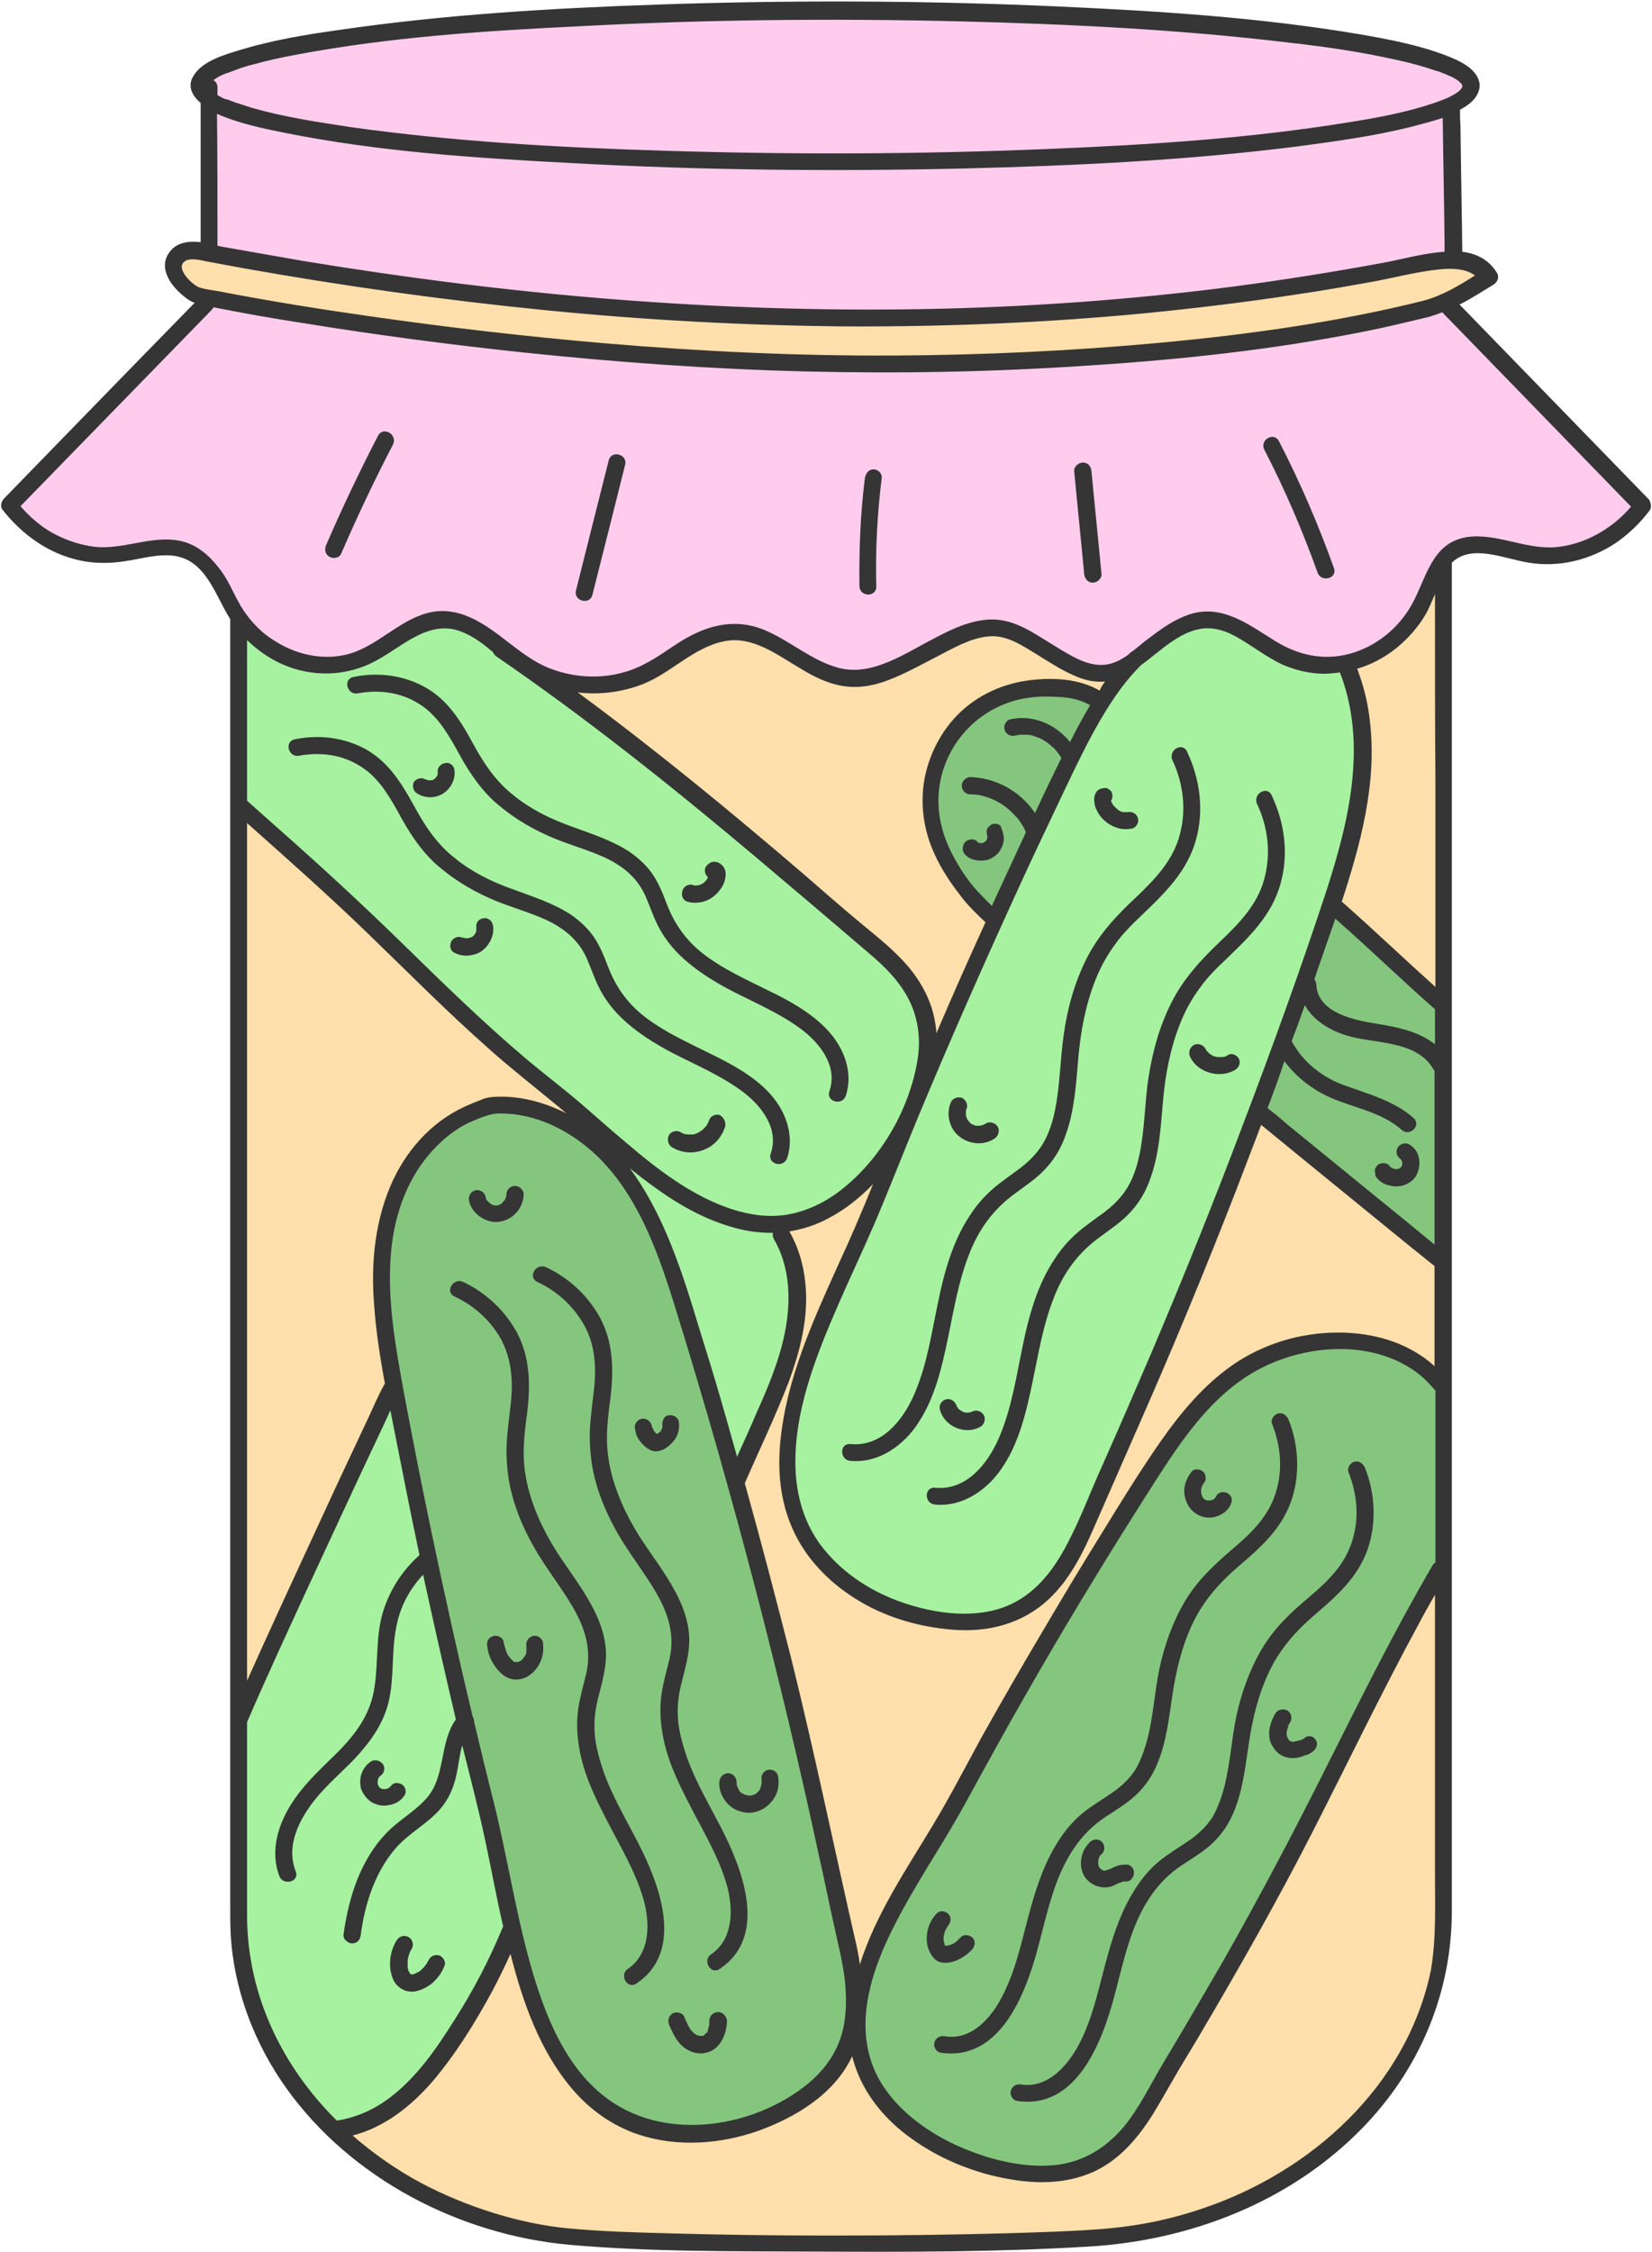 <?xml version="1.0" encoding="UTF-8"?><svg xmlns="http://www.w3.org/2000/svg" xmlns:xlink="http://www.w3.org/1999/xlink" height="494.7" preserveAspectRatio="xMidYMid meet" version="1.0" viewBox="-0.2 -0.5 363.1 494.7" width="363.1" zoomAndPan="magnify"><g><g id="change1_1"><path d="M52.2,135.5l264.9-12.9v298c0,34.2-29,63.7-69,69.7c-16.8,2.6-37.7,3.6-63.5,2.2 c-25.8,1.4-46.6,0.3-63.5-2.2c-40-6.1-69-35.5-69-69.7V135.5z M202.4,79.4c34.1-0.5,76.5-3.4,110.6-12c5.1-1.3,9.5-4.3,13.9-7 c-2.8-4.6-9.5-4.1-14.8-3c-88.9,18-178.4,14.2-267.2-2.5c-2.2-0.4-5-0.7-6.4,1.1c-2.2,2.8,1.2,6.5,4.3,8.4 C42.9,64.4,120.5,80.6,202.4,79.4z" fill="#FFDFAB"/></g></g><g id="change2_1"><path d="M298.5,175c-1.4,8.9-4.2,17.5-7.1,26c-9.5,27.9-19.9,55.5-31.1,82.7c-5.8,14.1-11.8,28.1-18.1,42 c-5,11.1-8.7,24.2-21.5,28.7c-4,1.4-8.4,1.5-12.6,1.1c-10.9-1.1-21.7-6-28.6-14.5c-17.5-21.8,3.7-55.5,12.3-77.1 c11.8-29.6,24.5-58.7,38.3-87.4c7.8-16.3,16.7-39.4,36.2-44.2c8-2,16.8-0.7,23.9,3.6c5.9,3.6,6.9,7,7.5,13.5 C298.5,158.2,299.9,166.1,298.5,175z M53.2,376.3c0,0-1.2,42-1,44.3c0.2,2.3,1.3,17.2,4.9,23.5c3.5,6.4,13.9,21.4,13.9,21.4l3.8,1.3 c0,0,10.5-2.5,15.6-8.5c5.1-5.9,20.5-30.7,20.5-30.7l2-4.2L86.2,306.2L53.2,376.3z M175.4,279.4c-0.6-2.3-4.5-11-4.5-11 c-9.9,2.3-20-4.8-25-8.9c11.2,7.8,23.5,12.5,35.9,5.5c8.9-5.1,15.8-14.5,19.5-24.8c1.5-4,2.5-8.2,2.4-12.3 c-0.4-13.2-10.3-19.2-18.2-26c-25.6-22.1-47.7-40.8-75.6-60l-24-20.4l-17.7-6.6l-16.8,17.2l1.2,44.4c5,4.4,9.9,8.8,14.9,13.2 c18.4,16.3,33.9,33.9,53.5,49.3c5.4,4.2,11.7,10.2,18.5,15.7c-3.1-1.8-6.8-3.8-6.8-3.8l3.9,3.6c0,0,4.5,12,7.1,14.9 c2.6,2.9,8.1,22.6,8.1,22.6l9.7,31.7C170.8,311.4,176,281.7,175.4,279.4z" fill="#A6F2A0"/></g><g id="change3_1"><path d="M206.1,185.7c-1.5-1.9-1.5-7.1-1.5-14.3s7.9-15.4,15-18.8c7.1-3.4,22.2,1.9,22.2,1.9l-22.9,46.6l-3.8-2.6 C215.1,198.5,207.6,187.6,206.1,185.7z M316.9,220.1l-24.6-21.2l-15.5,45.2l39.8,32.5L316.9,220.1z M174,373.2 c-6.9-28.6-14.7-57.1-23.4-85.2c-3.4-10.9-7-22-13.9-31c-7-9-18-15.7-29.3-14.4l-3.4,1.3c-10.6,4.1-17.3,15.1-19.3,26.3 c-2,11.2-0.1,22.7,2,33.9c5.7,31.3,12.5,62.4,20.4,93.2c5.7,22.5,8.3,62.3,35.3,69.6c10.6,2.9,22.2,0.5,31.6-5 c3.7-2.1,7.1-4.8,9.5-8.3c7.7-11.2,3-24,0.6-35.9C180.9,402.8,177.5,388,174,373.2z M271.7,301c-8.5,6-14.2,14.5-19.6,22.9 c-15,23.4-29.1,47.3-42.3,71.7c-9.6,17.8-32.3,44.8-16,65.3c6.4,8.1,16.8,13.4,27.6,15.4c4.2,0.8,8.5,1.1,12.6,0.3 c12.9-2.6,17.3-13.6,22.8-22.7c6.9-11.4,13.6-22.9,20-34.5c13.8-24.7,25.2-50.8,39.4-75.2l0.8-40.1 C306.5,290.5,284.6,291.9,271.7,301z" fill="#85C67F"/></g><g id="change4_1"><path d="M43.5,18.4c0-9.1,62.6-16.5,139.8-16.5c62.5,0,115.4,4.9,133.3,11.5l0.8,0l0,0.3c3.7,1.5,5.6,3,5.6,4.7 c0,1.6-1.9,3.1-5.3,4.5l1.2,33.7c-2.2,0-4.6,0.3-6.7,0.7c-19.7,4-39.5,6.9-59.3,8.9h0c-0.6,0.1-1.1,0.1-1.7,0.2 c-2,0.2-4.1,0.4-6.1,0.6c-0.4,0-0.9,0.1-1.3,0.1c-12.8,1.1-25.6,1.7-38.3,2c-0.1,0-0.2,0-0.2,0c-2.2,0-4.5,0.1-6.7,0.1 c-0.5,0-0.9,0-1.4,0c-2.1,0-4.1,0-6.2,0c-0.6,0-1.3,0-1.9,0c-2,0-4,0-5.9,0c-0.7,0-1.4,0-2.1,0c-1.9,0-3.9-0.1-5.8-0.1 c-0.8,0-1.5,0-2.3-0.1c-1.9,0-3.8-0.1-5.7-0.2c-0.8,0-1.6-0.1-2.4-0.1c-1.9-0.1-3.7-0.2-5.6-0.2c-0.8,0-1.6-0.1-2.5-0.1 c-1.9-0.1-3.7-0.2-5.6-0.3c-0.8,0-1.7-0.1-2.5-0.1c-1.8-0.1-3.7-0.2-5.5-0.4c-0.9-0.1-1.7-0.1-2.6-0.2c-1.8-0.1-3.6-0.3-5.4-0.4 c-0.9-0.1-1.8-0.1-2.6-0.2c-1.8-0.1-3.6-0.3-5.4-0.5c-0.4,0-0.9-0.1-1.3-0.1h0.1c-26.3-2.4-52.6-6.1-78.8-11l0.2-33.1 C44.8,21,43.5,19.8,43.5,18.4z M318.7,67.3l0.5-1.2l0-1.1c-0.9,0.5-1.9,0.9-2.9,1.3h0c-1.1,0.4-2.1,0.8-3.3,1.1 c-34.1,8.6-76.5,11.5-110.6,12c-2.2,0-4.4,0.1-6.5,0.1c-0.3,0-0.7,0-1,0c-1.9,0-3.7,0-5.6,0c-35.7-0.2-69.8-3.5-96-6.9l0,0 c-6.8-0.9-13.1-1.8-18.7-2.6c-0.2,0-0.4-0.1-0.6-0.1c-0.9-0.1-1.8-0.3-2.7-0.4c-0.3,0-0.5-0.1-0.8-0.1c-0.8-0.1-1.6-0.2-2.3-0.4 c-0.3-0.1-0.7-0.1-1-0.2c-0.7-0.1-1.4-0.2-2-0.3c-0.4-0.1-0.7-0.1-1.1-0.2c-0.6-0.1-1.2-0.2-1.8-0.3c-0.4-0.1-0.8-0.1-1.1-0.2 c-0.5-0.1-1.1-0.2-1.6-0.3c-0.4-0.1-0.8-0.1-1.2-0.2C58,67.2,57.5,67.1,57,67c-0.4-0.1-0.8-0.1-1.2-0.2c-0.4-0.1-0.8-0.1-1.2-0.2 c-0.4-0.1-0.8-0.1-1.2-0.2c-2.6-0.5-4.8-0.9-6.5-1.2l0,1.1h-2C30.6,81.1,16.3,95.9,1.9,110.7c6.1,8.1,15.8,12.2,25,10.6 c6.1-1.1,12.3-3,17.1,1.4c2.6,2.4,4.3,5.1,5.9,8.5c5.5,12.1,19.5,17.9,30.4,12.6c5.6-2.7,10.6-8,16.7-8.1 c6.9-0.1,12.4,6.4,18.5,10.2c7.3,4.7,16.5,5.5,24.6,2.3c7-2.7,12.8-9.5,20.6-9.8c9.5-0.3,16.6,9.7,26.1,10.2 c5.7,0.3,10.9-2.9,16-5.5c6.7-3.3,13.5-7.8,20.3-4.6c8.5,4,16,12.4,24,7.3c6.1-3.9,11.5-10.4,18.5-10.2c6.1,0.1,11.1,5.4,16.7,8.1 c10.9,5.3,24.9-0.5,30.4-12.6c1.6-3.4,2.6-7.4,5.2-9.8c4.8-4.4,11.7-1.2,17.8-0.1c9.2,1.6,18.9-2.5,25-10.6 C346.7,96.2,332.7,81.8,318.7,67.3z" fill="#FCE"/></g><g id="change5_1"><path d="M321.1,18.2C321.1,18.2,321.1,18.3,321.1,18.2c0.1,0.1,0.1,0.1,0.1,0.1c0,0,0,0,0,0 C321.1,18.3,321,18.2,321.1,18.2z M362.4,111.6c-2.1,2.8-4.6,5.2-7.5,7.2c-5.6,3.7-12.4,5.4-19.1,4.3c-5.6-0.9-12.5-4.2-16.9,0 c0,0.9,0,1.9,0,2.8c0,8.4,0,16.7,0,25.1c0,14.4,0,28.8,0,43.3c0,18,0,35.9,0,53.9c0,19.1,0,38.1,0,57.2c0,17.6,0,35.1,0,52.7 c0,13.5,0,27,0,40.4c0,6.9,0,13.9,0,20.8c0,18-7.1,34.8-19.7,47.7c-15.8,16.2-37.8,24.7-60.2,26c-19.8,1.2-39.6,1.2-59.4,1.1 c-18.2-0.1-36.6,0.1-54.7-1.5c-24.1-2.2-47.9-14.5-62.1-34.3c-7.1-9.9-11.6-21.7-12.3-33.9c-0.1-2.3-0.1-4.5-0.1-6.8 c0-8.4,0-16.7,0-25.1c0-14.7,0-29.4,0-44.1c0-18.2,0-36.4,0-54.7c0-18.9,0-37.8,0-56.8c0-16.9,0-33.9,0-50.8c0-12.2,0-24.5,0-36.7 c0-4.6,0-9.3,0-13.9c-3.3-5.2-5.3-12.9-12.3-13.9c-3.7-0.5-7.4,0.7-11,1.2c-3.3,0.5-6.6,0.5-9.8-0.2c-6.9-1.5-12.7-5.7-17-11.2 c-0.5-0.7-0.2-1.7,0.3-2.3c14-14.4,28-28.8,42-43.1c-0.4-0.1-0.8-0.3-1.3-0.6c-3.1-2.1-7-6.4-4.4-10.3c1.6-2.4,4.3-2.7,7-2.4 c0-0.8,0-1.7,0-2.5c0-9.4,0-18.7,0-28.1c-1.8-1.5-3-3.6-1.6-5.9c2-3.4,7-4.7,10.5-5.8c7-2.1,14.2-3.3,21.4-4.3 c23.2-3.4,46.8-4.8,70.3-5.6c29.1-1,58.3-0.9,87.4,0.4c22.2,1,44.6,2.4,66.6,6.1c6.3,1.1,12.8,2.3,18.9,4.6c2.8,1.1,7.1,2.8,7.6,6.3 c0,0.1,0,0.3,0,0.4c0,0.2,0,0.3,0,0.4c-0.2,1.3-0.9,2.4-1.9,3.3c-0.7,0.6-1.6,1.2-2.4,1.6c0,1.2,0,2.3,0.1,3.5 c0.1,9.2,0.3,18.4,0.4,27.7c3.1,0.4,5.8,1.7,7.6,4.6c0.6,0.9,0.2,2-0.7,2.6c-2.5,1.5-4.9,3.1-7.5,4.4c13.9,14.3,27.8,28.6,41.7,42.9 C362.6,109.9,362.9,110.9,362.4,111.6z M321.1,18.7C321.1,18.7,321.1,18.7,321.1,18.7C321.1,18.7,321,18.8,321.1,18.7z M48.8,15.9 c-0.7,0.3-1.4,0.7-2.1,1.2c0.5,0.3,0.9,0.8,0.9,1.6c0,0.6,0,1.1,0,1.7c0.4,0.2,0.7,0.4,1.1,0.6c0.2,0.1,0.4,0.2,0.7,0.3 c0,0,0,0,0.1,0c0,0,0,0,0.1,0c0.1,0,0.2,0.1,0.3,0.1c0.5,0.2,1.1,0.4,1.6,0.6c1.2,0.4,2.5,0.8,3.7,1.2c7,2,14.3,3.1,21.5,4.2 c22.8,3.2,45.8,4.5,68.8,5.2c28.4,0.9,56.8,0.8,85.2-0.4c21.8-0.9,43.8-2.3,65.3-5.8c6.4-1,12.9-2.2,19.1-4.3c1.9-0.7,3.2-1.1,5-2.3 c0.1-0.1,0.4-0.3,0.4-0.3c0.1-0.1,0.1-0.1,0.2-0.2c0.2-0.2,0.6-0.8,0.3-0.3c0,0,0.2-0.4,0.2-0.4c0,0,0,0,0,0c0-0.1,0-0.1,0-0.2 c0,0,0,0,0,0c0,0,0,0,0-0.1c0,0,0,0,0,0c0,0,0,0,0,0c0,0,0,0,0,0c0,0,0-0.1,0-0.1c0,0,0,0,0,0c-0.1-0.1-0.1-0.2-0.1-0.2c0,0,0,0,0,0 c-0.1-0.1-0.2-0.2-0.3-0.3c-0.1-0.1-0.2-0.2-0.3-0.3c0,0,0,0,0,0c0,0-0.1,0-0.1-0.1c-0.7-0.5-1.4-0.9-2.2-1.2 c-0.7-0.3-0.8-0.4-1.2-0.5c-0.5-0.2-0.9-0.4-1.4-0.5c-2.7-0.9-5.4-1.7-8.2-2.3c-7.9-1.8-15.9-3-24-3.9c-24-2.9-48.2-4.1-72.4-4.7 c-28.2-0.7-56.4-0.4-84.5,1.1C105.8,6.3,85.2,7.7,65,11.5c-3.3,0.6-6.5,1.3-9.7,2.2c-1.3,0.3-2.5,0.7-3.8,1.2 c-0.5,0.2-1.1,0.4-1.6,0.6C49.2,15.7,49.5,15.6,48.8,15.9z M47.6,53.5c0.5,0.1,1.1,0.2,1.6,0.3c5.7,1,11.4,2,17.1,3 c22.5,3.7,45.2,6.6,67.9,8.4c22.7,1.8,45.5,2.6,68.3,2.2c22.7-0.4,45.4-2,68-4.9c11.4-1.5,22.7-3.3,34-5.4c3.6-0.7,8.3-2,12.8-2.3 c0-1,0-2,0-3c-0.1-8.8-0.3-17.6-0.4-26.4c-2.4,0.8-4.8,1.4-7.1,2c-8,2-16.2,3.1-24.3,4.2c-24.3,3.1-49,4.3-73.5,4.9 c-29,0.7-58,0.4-87-1.2C104,34.2,83,32.8,62.5,28.7c-5-1-10.3-2.1-15-4.2C47.6,34.1,47.6,43.8,47.6,53.5z M43.5,62.6 c1.7,0.6,3.8,0.7,5.5,1.1c10.5,2,21,3.7,31.6,5.2c17.3,2.5,34.6,4.5,52,6c21.2,1.8,42.4,2.8,63.6,2.7c19.5-0.1,39-1,58.5-2.8 c19.4-1.8,38.9-4.5,57.8-9.2c4.2-1.1,7.9-3.3,11.5-5.6c-2.2-1.6-5.4-1.6-8-1.3c-4.9,0.5-9.7,1.8-14.6,2.7c-5.6,1-11.2,2-16.8,2.8 c-11,1.7-22,3-33,4.1c-21.9,2.1-44,3-66,2.9c-22.1-0.2-44.3-1.4-66.3-3.6c-22.1-2.2-44.2-5.3-66.1-9.2c-2.7-0.5-5.4-1-8.1-1.5 c-1.4-0.3-4.1-1-5.1,0.4C38.8,59.1,42.4,62.2,43.5,62.6z M250.6,145.6c-2.3,2.3-4.3,4.8-6.1,7.5c-4.1,6.1-7.3,12.8-10.5,19.5 c-3.6,7.6-7.3,15.3-10.8,23c-7.5,16.4-14.8,32.9-21.7,49.5c-3.2,7.7-6.2,15.5-9.5,23.2c-2.5,5.8-5.2,11.5-7.7,17.2 c-5.1,11.7-10.4,24.7-9.6,37.7c0.4,6,2.3,11.8,6.1,16.5c4.5,5.6,10.8,9.6,17.6,11.9c7.1,2.4,15.8,3.6,22.9,0.6 c5.7-2.4,9.6-7.2,12.5-12.5c3.2-5.8,5.5-12.1,8.2-18.1c3.7-8.3,7.3-16.6,10.9-25c7.1-16.7,13.9-33.6,20.3-50.6 c6.4-16.8,12.5-33.7,18.1-50.7c5-15.4,9.1-32.4,3-48.1c-1.3,0.2-2.6,0.3-3.9,0.3c-3-0.1-5.9-0.8-8.7-2c-3.2-1.5-6.1-3.7-9.1-5.5 c-2.9-1.8-6.2-3.1-9.7-2.2c-3.3,0.8-6.2,3-8.8,5.1C253,143.7,251.9,144.7,250.6,145.6z M204.8,400.5c3.8-6.3,7.2-12.9,10.7-19.3 c4.2-7.5,8.5-15,12.9-22.4c4.4-7.5,8.9-15,13.5-22.4c4.3-7,8.6-14,13.3-20.7c4.3-6.1,9.2-11.9,15.3-16.2c4.7-3.3,10.3-5.6,15.9-6.6 c10-1.8,21.1-0.2,28.7,6.7c0-7.3,0-14.6,0-22c0,0,0,0,0,0c-1.7-1.3-3.3-2.7-5-4c-7.2-5.9-14.4-11.7-21.6-17.6 c-3.8-3.1-7.7-6.3-11.5-9.4c-1.8,4.7-3.6,9.4-5.4,14.1c-6.8,17.5-14,34.9-21.6,52.1c-3.2,7.3-6.4,14.6-9.6,21.9 c-2.5,5.8-5.4,11.7-10.1,16.1c-5.8,5.4-13.3,7.3-21,6.7c-7.6-0.6-15.2-2.8-21.6-6.9c-5.9-3.7-11-9-13.8-15.5 c-2.6-5.9-3.2-12.4-2.6-18.8c1.3-13.8,7.2-26.7,12.8-39.1c2.7-5.8,5.2-11.7,7.6-17.6c-2.8,2.9-6,5.5-9.6,7.4c-2.7,1.5-5.7,2.5-8.8,3 c2,3.5,3.1,7.3,3.5,11.3c0.8,7.5-1.1,14.9-3.7,21.9c-2.9,7.5-6.4,14.8-9.6,22.1c3.6,12.9,7,25.9,10.3,38.9 c5,20.2,9.2,40.5,13.8,60.7c0.5,2,0.9,4,1.2,6.1C192.3,420,198.9,410.3,204.8,400.5z M116.4,431.1c3.1,10.9,7.7,22.9,17.3,29.7 c12.9,9.2,32,6,43.7-3.6c3.4-2.8,6-6.3,7.3-10.5c1.2-3.9,1.2-8.1,0.8-12.2c-0.5-4.2-1.6-8.4-2.5-12.6c-1.1-4.8-2-9.6-3.1-14.3 c-4.3-20.1-9.1-40.1-14.3-60c-5.2-19.9-10.8-39.6-16.9-59.3c-1.3-4.2-2.6-8.4-4.2-12.6c-3.1-8.2-7.2-16.3-13.6-22.4 c-5.8-5.5-13.5-9.4-21.7-9.2c-2,0.1-4.2,1.1-6.3,2c-3.4,1.6-6.3,4.1-8.8,7c-5.2,6.1-7.8,14.1-8.4,22c-0.8,10,1,20,2.8,29.9 c1.9,10.2,3.9,20.3,6,30.4c2.9,13.8,5.9,27.5,9.2,41.2c0.2,0.3,0.3,0.7,0.3,1.1c1.4,5.9,2.8,11.7,4.3,17.6 C111.3,407.3,113.1,419.4,116.4,431.1z M54.1,368.7c1.1-2.4,2.1-4.7,3.2-7.1c5.6-12.3,11.3-24.6,17-36.9c2.3-4.9,4.6-9.8,6.9-14.7 c1-2.2,2-4.5,3.2-6.6c-1.1-5.9-2-11.7-2.4-17.7c-0.7-9.3,0.3-18.7,4.3-27.2c3.5-7.3,9.3-13.4,17-16.5c0.9-0.4,1.8-0.7,2.7-1.1 c1.4-0.5,2.9-0.5,4.4-0.5c4.4,0.1,8.6,1.2,12.5,3c0.5,0.2,1,0.5,1.4,0.7c-1-0.9-2.1-1.8-3.1-2.6c-4.6-3.8-9.2-7.4-13.7-11.4 c-9.3-8.2-18.1-17.1-27-25.7c-8.6-8.3-17.5-16.2-26.4-24.1c0,9.3,0,18.7,0,28c0,18.1,0,36.1,0,54.2c0,18.8,0,37.6,0,56.4 C54.1,335.6,54.1,352.1,54.1,368.7z M169.7,270.3c-0.4,0-0.8,0-1.2,0c-4.6-0.1-9-1.4-13.2-3.2c-6.2-2.7-11.8-6.7-17.1-11 c6.8,9.1,10.8,20.6,14.1,31.3c1.5,5,3.1,10,4.6,15c1.7,5.7,3.3,11.4,4.9,17.1c1.5-3.3,3-6.6,4.4-9.9c1.9-4.2,3.7-8.5,5-12.9 c2.4-8.1,3.1-17.4-1.3-25C169.6,271.2,169.6,270.7,169.7,270.3z M278.4,242.9c1.4,1.1,2.8,2.2,4.1,3.4c7.2,5.9,14.4,11.7,21.6,17.6 c3.7,3,7.4,6,11,9c0-12.7,0-25.4,0-38.2c-0.1-0.1-0.2-0.3-0.3-0.4c-3.3-5.7-11.2-5.6-16.9-6.8c-4.4-0.9-9.1-3.2-11.3-7.2 c-0.9,2.6-1.9,5.3-2.9,7.9c2.4,4.5,6.5,7.8,11.3,9.6c5.4,2,11.1,3.4,15.5,7.3c1.8,1.6-0.9,4.2-2.6,2.6c-4.4-3.9-10.4-4.8-15.7-7.1 c-4-1.8-7.5-4.5-10.1-8C281,236,279.7,239.5,278.4,242.9z M290.9,208.2c-0.7,2.1-1.5,4.2-2.2,6.4c0.2,0.3,0.4,0.7,0.4,1.1 c0.3,6.4,8.5,7.9,13.4,8.7c4.4,0.7,9.2,1.7,12.7,4.5c0-2.6,0-5.1,0-7.7c-7.4-6.5-14.5-13.4-21.9-19.9 C292.5,203.6,291.7,205.9,290.9,208.2z M194.3,458.3c3.8,5.5,9.6,9.6,15.6,12.4c6.6,3,14.4,5.1,21.7,4.4c6.1-0.6,11.2-3.7,15.1-8.3 c3.5-4.2,5.9-9.3,8.7-14c4.4-7.3,8.7-14.7,13-22.1c8.2-14.4,15.9-29,23.3-43.8c7.4-14.7,14.7-29.4,23-43.6c0.2-0.3,0.4-0.5,0.6-0.6 c0-3.6,0-7.2,0-10.9c0-8.9,0-17.9,0-26.8c-1.6-1.9-3.3-3.6-5.4-4.9c-9.2-5.9-21.7-5.2-31.4-0.8c-12.8,5.8-20.3,18.6-27.6,30 c-9,14.2-17.7,28.5-26,43.1c-4.2,7.3-8.2,14.6-12.2,21.9c-2.8,5.2-5.8,10.1-8.9,15.1c-3.2,5.3-6.4,10.7-9,16.3 c-2.4,5.2-4.3,10.8-4.7,16.6C189.7,448.1,191,453.6,194.3,458.3z M315.2,135.9c0-2,0-3.9,0-5.9c-0.7,1.6-1.3,3.2-2.2,4.7 c-1.6,2.7-3.8,5.1-6.2,7.1c-2.6,2.1-5.6,3.7-8.7,4.6c1.4,3.7,2.4,7.6,2.8,11.6c1.6,13.4-2,26.8-6.2,39.6c0.1,0.1,0.2,0.1,0.3,0.2 c6.9,6.1,13.5,12.4,20.3,18.5c0-15.1,0-30.2,0-45.2C315.2,159.3,315.2,147.6,315.2,135.9z M217.8,198.5c2.5-5.4,5-10.8,7.5-16.2 c0-0.1-0.1-0.2-0.1-0.2c-0.1-0.2-0.2-0.3-0.2-0.5c-0.2-0.3-0.4-0.7-0.6-1c-0.4-0.6-0.7-1.1-1-1.4c-0.9-1-1.9-2-2.9-2.7 c-1.2-0.8-2.3-1.4-3.5-1.8c-1.4-0.5-2.5-0.7-3.9-0.7c-1,0-1.9-0.8-1.9-1.9c0-1,0.9-1.9,1.9-1.9c5.8,0.2,11,3.2,14.2,7.9 c1.9-4.1,3.8-8.1,5.8-12.1c0,0,0,0,0,0c-0.2-0.3-0.4-0.6-0.6-0.9c-0.1-0.1-0.2-0.2-0.2-0.3c0,0-0.1-0.1-0.1-0.1 c-0.4-0.5-0.8-0.9-1.3-1.3c-0.2-0.2-0.4-0.4-0.6-0.5c0,0,0,0,0,0c0,0,0,0-0.1-0.1c-0.1-0.1-0.2-0.2-0.4-0.3 c-0.5-0.3-0.9-0.6-1.4-0.8c-0.1-0.1-0.3-0.1-0.4-0.2c0,0,0,0,0,0c0,0,0,0-0.1,0c-0.3-0.1-0.5-0.2-0.8-0.3c-0.3-0.1-0.5-0.2-0.8-0.2 c-0.1,0-0.2,0-0.3-0.1c0,0-0.1,0-0.2,0c-0.1,0-0.2,0-0.3,0c-0.1,0-0.3,0-0.4,0c-0.3,0-0.5,0-0.8,0c-0.3,0-0.5,0-0.8,0.1 c0,0-0.1,0-0.2,0c-0.1,0-0.3,0.1-0.4,0.1c-1,0.2-2-0.3-2.3-1.3c-0.3-0.9,0.3-2.1,1.3-2.3c5.1-1.1,10,1.2,13.1,5 c0.2-0.5,0.5-0.9,0.7-1.4c1.2-2.3,2.4-4.5,3.7-6.7c-2.1-1.2-4.5-1.7-6.9-1.8c-3-0.2-6-0.1-8.9,0.6c-9.8,2.4-16.9,10.9-17.5,20.9 c-0.3,5.2,1.2,10,3.8,14.5c1.3,2.3,2.8,4.5,4.5,6.4C215.5,196.2,216.6,197.3,217.8,198.5z M242.7,149.2c-2.1,0.2-4.1-0.2-6.1-1 c-3.2-1.3-6.1-3.2-9-5c-3.3-2-6.6-4.3-10.6-3.9c-4,0.4-7.7,2.6-11.2,4.4c-3.5,1.8-6.9,3.7-10.5,5.1c-3.5,1.4-7.1,2-10.8,1.3 c-3-0.6-5.9-2-8.5-3.6c-5.2-3-10.8-7.5-17.2-6.1c-6.6,1.4-11.4,6.8-17.5,9.3c-4.5,1.8-9.6,2.5-14.5,1.9c17.1,12.6,33.4,26,49.5,39.8 c4.4,3.8,8.8,7.7,13.3,11.4c3.4,2.8,6.9,5.6,9.8,9c3.1,3.7,5.3,7.9,6,12.7c0.1,0.7,0.2,1.3,0.2,2c3.5-8.2,7.1-16.3,10.8-24.4 c-2-1.9-4-3.8-5.6-6c-2.1-2.7-4.1-5.7-5.5-8.8c-2.5-5.3-3.3-11-2.3-16.7c1-5.3,3.6-10.4,7.4-14.2c4.3-4.3,10-6.8,15.9-7.5 c5.1-0.6,10.7-0.3,15.2,2.3C241.8,150.5,242.2,149.8,242.7,149.2z M101.8,138.5c-7.3-3.3-13.1,2.7-19.1,6 c-5.2,2.9-11.3,3.7-17.1,2.2c-4.4-1.1-8.3-3.5-11.5-6.6c0,8.1,0,16.2,0,24.3c0,3.7,0,7.3,0,11c2.4,2.1,4.8,4.3,7.2,6.4 c9.3,8.2,18.4,16.6,27.3,25.3c8.6,8.4,17.3,16.9,26.5,24.7c3.9,3.3,8,6.4,11.9,9.7c3.4,2.9,6.8,6,10.3,8.9 c6.9,5.9,14.5,11.8,23.3,14.7c4,1.3,8.2,1.9,12.3,1.2c4.6-0.8,8.9-3,12.5-6c8.2-6.7,14.2-17.1,16-27.6c0.9-4.9,0.2-10-2.2-14.3 c-2.1-3.8-5.2-6.8-8.4-9.5c-8.4-7.2-16.8-14.3-25.2-21.4c-18.3-15.4-37-30.3-56.7-43.8c-0.4-0.3-0.6-0.6-0.8-1 C106.1,141,104.1,139.5,101.8,138.5z M73.8,465.3c0.1,0,0.1,0,0.2,0c4.3-0.7,8.2-2.5,11.6-5.1c5.9-4.5,10.2-10.8,14.1-17 c4.1-6.4,7.6-13.1,10.5-20.1c0.1-0.1,0.1-0.3,0.2-0.4c-1.4-6-2.5-12.1-3.8-18.2c-1.5-7.2-3.4-14.4-5.2-21.6c-0.6,2-0.8,4.2-1.2,6.1 c-0.7,3.5-2.1,6.5-4.7,9c-2.6,2.5-5.7,4.3-8.2,6.9c-4.9,5.3-7.3,12.6-8.2,19.6c-0.1,1-0.7,1.9-1.9,1.9c-0.9,0-2-0.9-1.9-1.9 c0.6-4.4,1.6-8.7,3.3-12.8c1.5-3.5,3.4-6.7,6-9.4c2.6-2.8,6-4.6,8.6-7.4c4.7-4.8,3-12.4,6.8-17.7c-2.5-10.6-4.9-21.2-7.2-31.8 c-3,3.2-5.1,7.1-5.9,11.5c-1.1,5.4-0.4,11.1-1.7,16.5c-1.2,5-4.3,9.1-7.7,12.7c-3.4,3.5-7.3,6.7-10,10.8c-2.7,4-4.6,8.9-2.7,13.7 c0.9,2.3-2.8,3.2-3.6,1c-2.2-5.7-0.1-11.9,3.2-16.7c2.9-4.3,6.9-7.7,10.5-11.4c3.6-3.8,6.4-7.9,7.2-13.3c0.9-5.7,0.2-11.5,2-17 c1.5-4.7,4.3-8.9,7.9-12.1c-1.7-8-3.3-16.1-4.9-24.2c-0.5-2.5-1-5.1-1.5-7.6c-0.6,1.3-1.2,2.7-1.8,3.9c-5.4,11.4-10.7,22.9-16,34.3 c-4.6,10-9.3,20.1-13.7,30.3c0,9.4,0,18.8,0,28.3c0,4.8,0,9.6,0,14.4C54.2,437.9,61.9,453.5,73.8,465.3z M315.2,411.1 c0-10.6,0-21.3,0-31.9c0-9.8,0-19.6,0-29.4c-1.2,2.1-2.4,4.2-3.5,6.3c-8.1,14.9-15.5,30.3-23.2,45.4c-7.9,15.5-16.5,30.6-25.3,45.5 c-2,3.4-4.1,6.7-6,10.1c-1.4,2.4-2.8,4.9-4.3,7.3c-3.2,5-7.2,9.6-12.6,12.1c-7.2,3.3-15.2,2.7-22.8,0.8c-7-1.8-13.7-5-19.3-9.5 c-5.1-4.1-9.2-9.6-10.9-15.9c-0.1-0.2-0.1-0.5-0.2-0.7c-3.9,8.3-12.4,13.4-20.7,16.4c-8.3,2.9-17.8,3.6-26.2,0.8 c-5.8-1.9-10.8-5.5-14.7-10.1c-7.1-8.4-10.8-19-13.5-29.6c-1.2,2.7-2.5,5.3-3.9,8c-3.8,7-8.1,14-13.3,20.1 c-4.7,5.4-10.5,10-17.5,11.8c4.6,4,9.6,7.5,15,10.4c10,5.3,21.8,9,32.4,10c7.5,0.7,15,0.9,22.5,1.1c21.5,0.6,43,0.6,64.5,0.2 c8.8-0.2,17.7-0.4,26.5-0.9c9-0.5,16.8-1.7,25.7-4.7c24-8,45.1-26.9,50.4-52.4C315.5,425.3,315.2,418.2,315.2,411.1z M358.3,110.8 c-13.8-14.2-27.7-28.5-41.5-42.7c-1.1,0.4-2.1,0.8-3.3,1.1c-4.6,1.1-9.1,2.2-13.7,3.1c-20,4-40.4,6.2-60.8,7.5 c-20.6,1.4-41.2,1.8-61.8,1.3c-20.9-0.5-41.8-2-62.6-4.2c-16-1.7-32-3.8-48-6.4C60,69.5,53.3,68.3,46.7,67c-0.1,0.2-0.2,0.4-0.4,0.6 c-14,14.4-28,28.7-42,43.1c2,2.3,4.3,4.3,6.9,5.8c2.9,1.6,6.1,2.7,9.3,3.1c3.5,0.4,6.9-0.4,10.3-1c3.3-0.6,6.8-1,10,0.1 c3.2,1.1,5.6,3.5,7.6,6.2c2,2.7,3.1,6,5,8.8c1.7,2.5,3.9,4.8,6.5,6.4c4.7,3.1,10.5,4.5,16,3.2c6.6-1.6,11.2-7.3,17.7-9.1 c6.9-1.9,12.7,2.3,17.8,6.3c2.9,2.2,5.8,4.5,9.2,5.8c3.3,1.3,6.8,1.9,10.3,1.8c3.6-0.1,7.3-1,10.5-2.7c3-1.5,5.7-3.6,8.5-5.3 c5.5-3.3,11.5-4.8,17.7-2.3c5.7,2.3,10.5,6.8,16.5,8.4c7.4,2,14.8-3.3,21.1-6.5c3.4-1.8,6.9-3.5,10.8-4c3.7-0.5,7,0.6,10.2,2.4 c3,1.7,5.9,3.7,9,5.4c2.7,1.5,5.9,2.7,9,1.7c1.3-0.4,2.5-1.1,3.6-1.9c0.1-0.1,0.2-0.2,0.3-0.3c0.2-0.2,0.5-0.4,0.7-0.5 c1.3-1,2.5-2.1,3.8-3c2.6-2,5.3-3.9,8.5-5c7.2-2.4,13,2.1,18.8,5.7c5.1,3.2,10.7,4.5,16.6,2.9c5.8-1.6,10.7-5.6,13.6-10.8 c3.2-5.7,4.3-13.5,12-14.8c6.6-1,12.8,2.7,19.5,2.2C348,119.2,354.1,115.7,358.3,110.8z M155.6,230.8c-4.6-2.3-9.3-4.4-13.5-7.5 c-4.1-3-6.8-6.7-8.6-11.3c-0.9-2.4-1.9-4.9-3.4-7c-1.4-1.9-3.1-3.4-5-4.7c-3.9-2.5-8.4-3.9-12.7-5.5c-4.5-1.6-8.8-3.7-12.5-6.7 c-4-3.1-6.6-7-9-11.4c-2.7-4.9-5.5-9.6-10.5-12.5c-4.8-2.7-10.4-3.4-15.8-2.3c-2.4,0.5-1.4,4.1,1,3.6c4.3-0.8,8.9-0.3,12.7,1.9 c4.2,2.3,6.6,6.2,8.9,10.3c2.3,4.3,4.8,8.3,8.4,11.6c3.5,3.1,7.5,5.6,11.8,7.5c4,1.8,8.3,2.9,12.3,4.7c4.1,1.9,7.3,4.5,9.1,8.6 c1,2.3,1.8,4.8,3,7c1.1,2,2.5,3.9,4.2,5.6c3.4,3.4,7.6,6,11.8,8.2c5.1,2.6,10.5,4.9,15.1,8.3c4.2,3.1,8.2,8.2,6.3,13.7 c-0.8,2.3,2.8,3.3,3.6,1c1.7-5.1-0.4-10.5-3.9-14.3C165.3,235.7,160.3,233.1,155.6,230.8z M93.3,150.5c-4.8-2.7-10.4-3.4-15.8-2.3 c-2.4,0.5-1.4,4.1,1,3.6c4.3-0.8,8.9-0.3,12.7,1.9c4.2,2.3,6.6,6.2,8.9,10.3c2.3,4.3,4.8,8.3,8.4,11.6c3.5,3.1,7.5,5.6,11.8,7.5 c4,1.8,8.3,2.9,12.3,4.7c4.1,1.9,7.3,4.5,9.1,8.6c1,2.3,1.8,4.8,3,7c1.1,2,2.5,3.9,4.2,5.6c3.4,3.4,7.6,6,11.8,8.2 c5.1,2.6,10.5,4.9,15.1,8.3c4.2,3.1,8.2,8.2,6.3,13.7c-0.8,2.3,2.8,3.3,3.6,1c1.7-5.1-0.4-10.5-3.9-14.3c-3.6-3.9-8.5-6.6-13.3-8.9 c-4.6-2.3-9.3-4.4-13.5-7.5c-4.1-3-6.8-6.7-8.6-11.3c-0.9-2.4-1.9-4.9-3.4-7c-1.4-1.9-3.1-3.4-5-4.7c-3.9-2.5-8.4-3.9-12.7-5.5 c-4.5-1.6-8.8-3.7-12.5-6.7c-4-3.1-6.6-7-9-11.4C101.2,158.1,98.3,153.3,93.3,150.5z M112.1,307.5c-0.3,2.8-0.7,5.6-0.9,8.4 c-0.2,2.8,0,5.7,0.4,8.5c0.9,5.4,3,10.5,5.7,15.2c2.6,4.5,5.9,8.6,8.5,13.1c2.6,4.5,4,9.1,2.9,14.2c-0.6,2.6-1.4,5.2-1.8,7.9 c-0.4,2.9-0.3,5.7,0.2,8.6c0.9,5.6,3.4,10.8,6,15.8c2.9,5.7,6.3,11.2,8.1,17.4c1.5,5.2,1.6,12-3.4,15.4c-2,1.3-0.1,4.6,1.9,3.2 c10.6-7.1,5.1-21.6,0.5-30.6c-2.7-5.3-5.8-10.4-7.8-16.1c-0.9-2.7-1.7-5.5-1.9-8.3c-0.2-3,0.2-5.7,1-8.6c0.7-2.8,1.5-5.7,1.5-8.6 c0-2.5-0.6-5-1.5-7.3c-2-5-5.2-9.2-8.2-13.6c-3.2-4.7-5.8-9.8-7.3-15.3c-0.7-2.7-1.1-5.4-1.1-8.1c0-3.1,0.4-6.1,0.8-9.1 c0.7-6.1,0.6-12.1-2.4-17.6c-2.6-4.7-6.8-8.6-11.7-10.9c-2.2-1-4.1,2.2-1.9,3.2c4.1,1.9,7.5,4.9,9.9,8.8 C112.2,297.6,112.6,302.5,112.1,307.5z M117.9,281.1c4.1,1.9,7.5,4.9,9.9,8.8c2.7,4.4,3.1,9.3,2.6,14.4c-0.3,2.8-0.7,5.6-0.9,8.4 c-0.2,2.8,0,5.7,0.4,8.5c0.9,5.4,3,10.5,5.7,15.2c2.6,4.5,5.9,8.6,8.5,13.1c2.6,4.5,4,9.1,2.9,14.2c-0.6,2.6-1.4,5.2-1.8,7.9 c-0.4,2.9-0.3,5.7,0.2,8.6c0.9,5.6,3.4,10.8,6,15.8c2.9,5.7,6.3,11.2,8.1,17.4c1.5,5.2,1.6,12-3.4,15.4c-2,1.3-0.1,4.6,1.9,3.2 c10.6-7.1,5.1-21.6,0.5-30.6c-2.7-5.3-5.8-10.4-7.8-16.1c-0.9-2.7-1.7-5.5-1.9-8.3c-0.2-3,0.2-5.7,1-8.6c0.7-2.8,1.5-5.7,1.5-8.6 c0-2.5-0.6-5-1.5-7.3c-2-5-5.2-9.2-8.2-13.6c-3.2-4.7-5.8-9.8-7.3-15.3c-0.7-2.7-1.1-5.4-1.1-8.1c0-3.1,0.4-6.1,0.8-9.1 c0.7-6.1,0.6-12.1-2.4-17.6c-2.6-4.7-6.8-8.6-11.7-10.9C117.6,276.8,115.7,280,117.9,281.1z M238.6,210.1c-2.6,5.2-4.2,10.9-5,16.7 c-0.8,5.5-0.8,11.1-1.9,16.5c-0.5,2.5-1.3,5.1-2.6,7.3c-1.4,2.4-3.4,4.3-5.6,5.9c-2.3,1.7-4.7,3.3-6.7,5.3c-2,1.9-3.6,4.2-5,6.6 c-2.9,5.1-4.5,10.8-5.7,16.6c-1.5,7-2.5,14.3-5.4,20.9c-2.5,5.7-7.2,11.5-14,10.8c-2.4-0.2-2.4,3.5,0,3.7c6.3,0.6,11.9-3.5,15.1-8.6 c3.5-5.4,5-11.9,6.3-18.1c1.3-6.2,2.3-12.5,4.6-18.4c2.1-5.6,5.4-10.2,10.3-13.7c2.4-1.8,4.9-3.4,6.9-5.7c1.9-2.1,3.3-4.6,4.2-7.3 c1.9-5.3,2.2-11,2.7-16.6c0.5-5.9,1.6-11.8,3.8-17.3c1.1-2.8,2.6-5.5,4.4-7.9c1.7-2.4,3.9-4.5,6-6.5c4.9-4.7,9.7-9.4,11.6-16.1 c1.9-6.5,1-13.5-1.9-19.6c-1-2.2-4.2-0.3-3.2,1.9c2.4,5.1,3.1,10.9,1.6,16.4c-1.5,5.7-5.5,9.8-9.7,13.8 C245.1,200.7,241.3,204.8,238.6,210.1z M252.2,236.4c-0.8,5.5-0.8,11.1-1.9,16.5c-0.5,2.5-1.3,5.1-2.6,7.3c-1.4,2.4-3.4,4.3-5.6,5.9 c-2.3,1.7-4.7,3.3-6.7,5.3c-2,1.9-3.6,4.2-5,6.6c-2.9,5.1-4.5,10.8-5.7,16.6c-1.5,7-2.5,14.3-5.4,20.9c-2.5,5.7-7.2,11.5-14,10.8 c-2.4-0.2-2.4,3.5,0,3.7c6.3,0.6,11.9-3.5,15.1-8.6c3.5-5.4,5-11.9,6.3-18.1c1.3-6.2,2.3-12.5,4.6-18.4c2.1-5.6,5.4-10.2,10.3-13.7 c2.4-1.8,4.9-3.4,6.9-5.7c1.9-2.1,3.3-4.6,4.2-7.3c1.9-5.3,2.2-11,2.7-16.6c0.5-5.9,1.6-11.8,3.8-17.3c1.1-2.8,2.6-5.5,4.4-7.9 c1.7-2.4,3.9-4.5,6-6.5c4.9-4.7,9.7-9.4,11.6-16.1c1.9-6.5,1-13.5-1.9-19.6c-1-2.2-4.2-0.3-3.2,1.9c2.4,5.1,3.1,10.9,1.6,16.4 c-1.5,5.7-5.5,9.8-9.7,13.8c-4.2,4-8.1,8.2-10.7,13.4C254.6,225,253.1,230.6,252.2,236.4z M91.5,173.8c1.7,1.1,4,1.1,5.7,0 c1.6-1,2.7-3,2.5-4.9c0-0.5-0.2-1-0.5-1.3c-0.3-0.3-0.9-0.6-1.3-0.5c-0.9,0-2,0.8-1.9,1.9c0,0.2,0,0.4,0,0.6c0,0.1-0.1,0.2-0.1,0.3 c-0.1,0.2-0.2,0.3-0.3,0.4c-0.1,0.1-0.2,0.2-0.3,0.3c-0.1,0.1-0.2,0.1-0.3,0.2c-0.2,0.1-0.3,0.1-0.5,0.1c-0.1,0-0.2,0-0.4,0 c-0.2,0-0.4-0.1-0.5-0.1c-0.1,0-0.2-0.1-0.3-0.1c-0.8-0.5-2.1-0.2-2.6,0.7C90.4,172.2,90.6,173.3,91.5,173.8z M107.6,201.7 c-0.3-0.3-0.9-0.6-1.3-0.5c-0.5,0-1,0.2-1.3,0.5c-0.3,0.3-0.6,0.8-0.5,1.3c0,0.3,0,0.5,0,0.8c0,0.2-0.1,0.4-0.1,0.5 c-0.1,0.2-0.2,0.3-0.3,0.5c-0.1,0.2-0.3,0.3-0.4,0.4c-0.1,0.1-0.3,0.2-0.4,0.2c-0.2,0.1-0.4,0.1-0.6,0.2c-0.2,0-0.4,0-0.6,0 c-0.3-0.1-0.5-0.1-0.8-0.2c0,0,0.1,0,0.1,0.1c-0.4-0.2-0.8-0.3-1.3-0.1c-0.4,0.1-0.9,0.5-1.1,0.9c-0.2,0.4-0.3,1-0.2,1.4 c0.1,0.4,0.4,0.9,0.9,1.1c1,0.5,2,0.7,3.1,0.6c1-0.1,2.1-0.4,2.9-1c1.6-1.2,2.7-3.2,2.5-5.3C108.1,202.5,108,202.1,107.6,201.7z M151,197.6c1.8,0.5,3.9,0.1,5.4-1c1.6-1.2,2.9-3,2.9-5.1c0-0.9-0.4-1.7-1.1-2.2c-0.5-0.4-1-0.5-1.6-0.5c-0.7,0.1-1.2,0.5-1.6,1 c-0.5,0.7-0.3,1.8,0.4,2.4c-0.1,0.2-0.2,0.4-0.3,0.6c-0.2,0.2-0.4,0.4-0.6,0.6c-0.2,0.2-0.5,0.3-0.7,0.4c-0.2,0.1-0.5,0.2-0.8,0.2 c-0.2,0-0.4,0-0.6,0c-0.1,0-0.2,0-0.3-0.1c-0.9-0.3-2.1,0.3-2.3,1.3C149.4,196.3,150,197.4,151,197.6z M154.9,247.2 c-0.1,0-0.1,0.1-0.1,0.1C154.9,247.2,154.9,247.2,154.9,247.2C154.9,247.2,154.9,247.2,154.9,247.2z M159.2,246.9 c-0.6,2.1-2.2,4.1-4.3,5c-2.4,1.1-5.1,1-7.4-0.4c-0.9-0.5-1.1-1.7-0.7-2.6c0.5-0.9,1.7-1.2,2.6-0.7c0.2,0.1,0.4,0.3,0.6,0.3 c-0.1,0-0.1-0.1-0.2-0.1c0.1,0,0.1,0.1,0.2,0.1c0.1,0,0.2,0.1,0.3,0.1c0.2,0.1,0.4,0.1,0.6,0.1c0,0,0,0,0,0c0.1,0,0.2,0,0.3,0 c0.2,0,0.4,0,0.7,0c0.1,0,0.5-0.1,0.2,0c-0.3,0.1,0.1,0,0.1,0c0.2,0,0.4-0.1,0.6-0.2c0.1,0,0.2-0.1,0.3-0.1c0.2-0.1,0.3-0.2,0.5-0.3 c0.1-0.1,0.4-0.3,0.5-0.3c0.1-0.1,0.1-0.1,0.2-0.2c0.1-0.1,0.3-0.3,0.4-0.4c0,0,0,0,0.1-0.1c0,0,0,0,0.1-0.1c0,0,0-0.1,0.1-0.1 c0,0,0,0,0,0c0,0,0,0,0,0c0.1-0.2,0.2-0.3,0.3-0.5c0-0.1,0.1-0.2,0.1-0.2c0,0,0.1-0.2,0.1-0.2c0,0,0,0,0,0c0-0.1,0.1-0.2,0.1-0.3 c0.3-1,1.3-1.5,2.3-1.3C158.8,244.8,159.4,246,159.2,246.9z M154.1,248C154.1,248,154.2,248,154.1,248 C154.1,248,154,248.1,154.1,248z M246,177.7c0.3,0.1,0.5,0.2,0.8,0.2c0.3,0,0.5,0,0.8,0c0,0,0,0,0,0c1-0.2,2,0.3,2.3,1.3 c0.3,0.9-0.3,2.1-1.3,2.3c-1,0.2-2.1,0.2-3.1-0.1c-1.7-0.5-3.2-1.6-4.2-3.1c-0.4-0.7-0.8-1.4-0.9-2.2c-0.1-0.6-0.2-1.2,0-1.8 c0.1-0.4,0.3-0.8,0.6-1.1c0.4-0.4,0.9-0.5,1.5-0.6c0.5-0.1,1,0.2,1.3,0.5c0.4,0.3,0.5,0.8,0.5,1.3c0,0.4-0.1,0.7-0.3,1 c0,0.1,0.1,0.2,0.1,0.3c0.1,0.2,0.3,0.5,0.4,0.7c0.2,0.2,0.4,0.4,0.6,0.6C245.5,177.4,245.7,177.5,246,177.7z M242.6,176.4 c0.1,0,0.2,0,0.3,0c0,0,0,0,0.1,0C242.9,176.3,242.8,176.4,242.6,176.4z M272,231.9c0.6,0.9,0.2,2-0.7,2.6c-3.3,2-8.2,0.7-9.9-2.8 c-0.4-0.9-0.2-2,0.7-2.6c0.8-0.5,2.1-0.2,2.6,0.7c0.1,0.2,0.2,0.3,0.3,0.5c0,0,0.1,0.1,0.1,0.1c0.1,0.1,0.2,0.2,0.3,0.3 c0,0,0.1,0.1,0.1,0.1c0,0,0.1,0.1,0.1,0.1c0,0,0,0,0,0c0,0,0,0,0.1,0.1c0,0,0,0,0,0c0,0,0.1,0.1,0.2,0.1c0.1,0.1,0.3,0.2,0.4,0.3 c0.1,0,0.1,0.1,0.2,0.1c0,0,0,0,0.1,0c0.1,0,0.2,0.1,0.3,0.1c0.2,0,0.3,0.1,0.5,0.1c0,0,0,0,0.1,0c0,0,0,0,0,0c0.3,0,0.6,0,0.9,0 c0,0,0.1,0,0.1,0c0.2,0,0.3-0.1,0.5-0.1c0,0-0.1,0-0.1,0.1c0.1,0,0.1-0.1,0.2-0.1c0,0,0,0,0,0c0,0,0,0,0,0c0.1-0.1,0.2-0.1,0.4-0.2 C270.3,230.7,271.4,231.1,272,231.9z M265,230.5C265.1,230.5,265.1,230.5,265,230.5L265,230.5z M265.6,231c-0.2-0.2-0.2-0.2-0.2-0.1 C265.5,230.9,265.5,230.9,265.6,231C265.6,231,265.6,231,265.6,231z M269,231.5C269,231.5,269,231.5,269,231.5c0.1,0,0,0-0.2,0.1 c0,0,0,0,0,0C268.9,231.5,269,231.5,269,231.5z M210.6,309.1c0.1,0.1,0.2,0.1,0.3,0.2c0.2,0.1,0.3,0.2,0.5,0.3 c0.2,0.1,0.5,0.2,0.7,0.2c0.2,0,0.4,0,0.6,0c0.2,0,0.3-0.1,0.5-0.1c0.1,0,0.1,0,0.2-0.1c0.9-0.5,2-0.2,2.6,0.7 c0.5,0.8,0.2,2.1-0.7,2.6c-3.3,1.9-7.9,0-8.9-3.7c-0.3-1,0.3-2,1.3-2.3c1-0.3,2,0.4,2.3,1.3c0,0.1,0.1,0.1,0.1,0.2 c0.1,0.2,0.2,0.3,0.3,0.5c0,0,0,0,0,0C210.4,308.9,210.5,309,210.6,309.1C210.7,309.2,211.2,309.4,210.6,309.1z M210.2,308.6 C210.2,308.6,210.3,308.7,210.2,308.6C210.3,308.7,210.2,308.6,210.2,308.6z M210.4,308.8C210.4,308.8,210.4,308.8,210.4,308.8 C210.4,308.9,210.4,308.9,210.4,308.8z M215.2,246.8c-0.2,0-0.2,0-0.2,0C215.1,246.9,215.2,246.9,215.2,246.8 C215.2,246.9,215.2,246.8,215.2,246.8z M210.6,249.1c2.2,1.8,5.4,2.1,7.8,0.5c0.8-0.5,1.2-1.7,0.7-2.6c-0.5-0.8-1.7-1.3-2.6-0.7 c-0.2,0.1-0.4,0.2-0.6,0.3c-0.1,0-0.2,0.1-0.4,0.1c-0.1,0-0.2,0-0.3,0.1c0,0,0,0,0.1,0c0,0-0.1,0-0.1,0c0,0,0,0,0,0 c-0.1,0-0.2,0-0.2,0c-0.1,0-0.3,0-0.4,0c-0.1,0-0.2,0-0.2,0c0,0,0,0,0,0c-0.2,0-0.4-0.1-0.6-0.2c0,0,0,0,0,0c-0.1,0-0.2-0.1-0.3-0.1 c-0.1-0.1-0.2-0.1-0.3-0.2c0,0,0,0,0,0c-0.1-0.1-0.3-0.3-0.4-0.4c0,0,0,0,0,0c-0.1-0.1-0.1-0.2-0.2-0.2c-0.1-0.2-0.2-0.3-0.3-0.5 c0,0,0,0,0-0.1c0-0.1-0.1-0.2-0.1-0.3s-0.1-0.2-0.1-0.3c0,0,0-0.1,0-0.1c0-0.2,0-0.3,0-0.5c0-0.1,0-0.2,0-0.3c0-0.2,0.1-0.4,0.2-0.7 c0.3-0.9-0.4-2.1-1.3-2.3c-1-0.2-2,0.3-2.3,1.3C207.7,244.5,208.6,247.5,210.6,249.1z M207.5,446.8c-1-0.2-2,0.3-2.3,1.3 c-0.3,0.9,0.3,2.1,1.3,2.3c13.1,2,18.7-12.9,21.4-22.9c1.5-5.6,2.7-11.3,5-16.6c2.3-5.2,5.4-9.4,10.2-12.5c2.3-1.5,4.8-3,6.8-5 c1.8-1.8,3.2-3.9,4.2-6.3c2.1-4.9,2.6-10.2,3.4-15.3c0.8-5.4,2.1-10.8,4.5-15.8c2.4-5,5.9-8.9,10.1-12.5c4.7-4,9.2-8,11.4-14 c2.1-5.8,1.8-12.5-0.5-18.2c-0.4-0.9-1.3-1.6-2.3-1.3c-0.9,0.2-1.7,1.4-1.3,2.3c1.9,4.8,2.4,10.1,0.8,15.1 c-1.6,5.2-5.3,8.8-9.3,12.2c-4.1,3.5-7.9,7-10.7,11.7c-2.7,4.6-4.5,9.7-5.6,14.9c-1,4.9-1.3,10-2.5,14.9c-0.6,2.4-1.4,4.7-2.6,6.9 c-1.3,2.1-3.1,3.8-5.1,5.2c-2.3,1.6-4.6,2.9-6.8,4.7c-2,1.7-3.7,3.7-5.1,5.9c-2.9,4.4-4.7,9.6-6.1,14.6c-1.8,6.3-3,12.9-5.9,18.8 C218.2,442.1,213.7,447.8,207.5,446.8z M277.1,361.8c-2.7,4.6-4.5,9.7-5.6,14.9c-1,4.9-1.3,10-2.5,14.9c-0.6,2.4-1.4,4.7-2.6,6.9 c-1.3,2.1-3.1,3.8-5.1,5.2c-2.3,1.6-4.6,2.9-6.8,4.7c-2,1.7-3.7,3.7-5.1,5.9c-2.9,4.4-4.7,9.6-6.1,14.6c-1.8,6.3-3,12.9-5.9,18.8 c-2.4,4.9-6.9,10.6-13.1,9.7c-1-0.2-2,0.3-2.3,1.3c-0.3,0.9,0.3,2.1,1.3,2.3c13.1,2,18.7-12.9,21.4-22.9c1.5-5.6,2.7-11.3,5-16.6 c2.3-5.2,5.4-9.4,10.2-12.5c2.3-1.5,4.8-3,6.8-5c1.8-1.8,3.2-3.9,4.2-6.3c2.1-4.9,2.6-10.2,3.4-15.3c0.8-5.4,2.1-10.8,4.5-15.8 c2.4-5,5.9-8.9,10.1-12.5c4.7-4,9.2-8,11.4-14c2.1-5.8,1.8-12.5-0.5-18.2c-0.4-0.9-1.3-1.6-2.3-1.3c-0.9,0.2-1.7,1.4-1.3,2.3 c1.9,4.8,2.4,10.1,0.8,15.1c-1.6,5.2-5.3,8.8-9.3,12.2C283.6,353.6,279.8,357.2,277.1,361.8z M110.1,263.8 C110.2,263.7,110.3,263.6,110.1,263.8L110.1,263.8z M109.3,267.9c3.1-0.3,5.5-2.9,5.6-6c0-1-0.9-1.9-1.9-1.9c-1,0-1.9,0.8-1.9,1.9 c0,0.1,0,0.2,0,0.3c0,0,0,0,0,0c0,0.1-0.2,0.5-0.2,0.6c0,0,0,0,0,0c-0.1,0.1-0.1,0.2-0.2,0.3c-0.1,0.1-0.1,0.2-0.2,0.3 c0,0,0-0.1,0-0.1c0,0,0,0,0,0.1c-0.2,0.2-0.3,0.3-0.5,0.5c0,0,0.1-0.1,0.1-0.1c0,0,0,0-0.1,0.1c-0.1,0.1-0.2,0.1-0.3,0.2 c0,0-0.1,0-0.1,0c0,0,0.1,0,0.1,0c-0.1,0-0.2,0.1-0.3,0.1c-0.1,0-0.2,0.1-0.3,0.1c0,0,0,0,0,0c-0.1,0-0.2,0-0.3,0 c-0.1,0-0.2,0-0.3,0c0,0,0,0,0,0c-0.1,0-0.2-0.1-0.3-0.1c0,0,0,0,0,0c-0.1,0-0.2-0.1-0.3-0.1c-0.1-0.1-0.2-0.1-0.3-0.2c0,0,0,0,0,0 c-0.1-0.1-0.4-0.4-0.5-0.4c0-0.1-0.3-0.3-0.1-0.1c0.2,0.2,0-0.1-0.1-0.1c-0.1-0.1-0.1-0.2-0.2-0.3c0,0,0,0,0,0 c-0.1-0.2-0.1-0.5-0.2-0.7c-0.2-1-1.4-1.6-2.3-1.3c-1,0.3-1.5,1.3-1.3,2.3C103.4,265.9,106.4,268.2,109.3,267.9z M110.6,263.3 C110.7,263.2,110.7,263.1,110.6,263.3L110.6,263.3z M109.6,264.1C109.5,264.1,109.5,264.1,109.6,264.1L109.6,264.1z M141,316.7 c0.4,0.5,1,0.9,1.5,1.2c0.4,0.2,0.9,0.4,1.4,0.4c0.6,0,1-0.1,1.5-0.3c1.1-0.5,2.1-1.4,2.8-2.4c0.3-0.5,0.6-1.1,0.7-1.6 c0.2-0.8,0.2-1.5,0.1-2.3c-0.1-0.4-0.5-0.9-0.9-1.1c-0.4-0.2-1-0.3-1.4-0.2c-0.5,0.1-0.9,0.4-1.1,0.9c-0.2,0.5-0.3,0.9-0.2,1.4 c0-0.1,0-0.2,0-0.4c0,0.2,0,0.4,0,0.6c0,0.1-0.1,0.3-0.1,0.4c-0.1,0.2-0.2,0.3-0.2,0.5c0,0,0,0,0,0c-0.1,0.1-0.2,0.2-0.3,0.3 c-0.1,0.1-0.2,0.2-0.3,0.2c0,0,0.1,0,0.1-0.1c0,0-0.1,0.1-0.1,0.1c0,0,0,0,0,0c-0.1,0.1-0.2,0.1-0.1,0.1c-0.1,0-0.1,0.1-0.2,0.1 c0,0-0.1,0-0.1-0.1c-0.2-0.1,0,0,0.1,0.1c0,0,0,0,0,0c-0.2-0.1-0.5-0.5-0.6-0.6c-0.1-0.1-0.4-0.5,0,0c-0.1-0.1-0.2-0.2-0.2-0.4 c-0.1-0.2-0.2-0.4-0.3-0.6c0-0.1-0.1-0.3-0.1-0.4c-0.3-0.9-1.3-1.6-2.3-1.3c-1,0.3-1.6,1.3-1.3,2.3 C139.5,314.6,140.1,315.8,141,316.7z M144.4,314.2C144.4,314.2,144.4,314.2,144.4,314.2C144.4,314.2,144.3,314.3,144.4,314.2 C144.3,314.3,144.3,314.3,144.4,314.2C144.4,314.3,144.4,314.2,144.4,314.2z M113.8,368.4c-2.1,0.3-3.8-1-5-2.6 c-1-1.3-1.7-2.9-1.9-4.6c-0.2-1,0.2-2,1.3-2.3c0.9-0.3,2.2,0.3,2.3,1.3c0.1,0.6,0.3,1.2,0.5,1.8c0,0.1,0,0.1,0,0.1c0,0,0,0,0,0 c0.1,0.2,0.1,0.3,0.2,0.5c0.1,0.3,0.3,0.5,0.4,0.7c0.1,0.1,0.2,0.3,0.3,0.4c-0.3-0.3,0,0,0.1,0.1c0.2,0.2,0.4,0.4,0.6,0.6 c0.1,0,0.1,0.1,0.1,0.1c0.1,0,0.1,0.1,0.2,0.1c0,0,0.1,0,0.1,0c0.1,0,0.3,0,0.3,0c0,0,0,0,0,0c0,0,0.1,0,0.1,0c0.1,0,0.1,0,0.2,0 c0,0,0,0,0.1,0c0.1,0,0.1-0.1,0.2-0.1c0.1-0.1,0.2-0.1,0.4-0.2c0,0,0,0,0,0c0,0,0,0,0.1-0.1c0.1-0.1,0.2-0.2,0.3-0.3 c0,0,0,0,0.1-0.1c0-0.1,0.2-0.2,0.2-0.3c0.1-0.1,0.1-0.2,0.2-0.3c0,0,0-0.1,0.1-0.1c0.1-0.3,0.2-0.5,0.2-0.8c0-0.1,0-0.1,0-0.2 c0,0,0-0.1,0-0.1c0-0.1,0-0.1,0-0.2c0-0.2,0-0.3,0-0.5c0-0.1,0-0.1,0-0.1c-0.2-1,0.3-1.9,1.3-2.3c0.9-0.3,2.1,0.3,2.3,1.3 c0.3,1.8,0,3.5-0.9,5.1C117.2,367,115.6,368.2,113.8,368.4z M112.8,364.6C112.8,364.6,112.8,364.7,112.8,364.6 C112.8,364.7,112.8,364.6,112.8,364.6z M115.5,362c0,0,0,0.1,0,0.2C115.5,362.2,115.5,362.1,115.5,362z M157.9,390.9 c0.1-1,0.8-1.8,1.9-1.9c1,0,1.9,0.9,1.9,1.9c0,0.2,0,0.4,0,0.5c0,0,0,0,0,0c0,0,0,0,0,0c0,0.1,0.1,0.3,0.1,0.4 c0,0.1,0.2,0.5,0.1,0.3c-0.1-0.3,0.1,0.2,0.1,0.2c0.1,0.1,0.2,0.3,0.2,0.4c0,0,0,0,0,0.1c0,0,0,0,0,0c0.1,0.1,0.2,0.2,0.3,0.3 c0.1,0.1,0.2,0.3,0.3,0.3c-0.2-0.2-0.2-0.2-0.1-0.1c0.1,0,0.1,0.1,0.2,0.1c0.1,0.1,0.3,0.2,0.4,0.2c0,0,0.1,0,0.1,0.1 c0.1,0,0.3,0.1,0.4,0.1c0.1,0,0.2,0,0.3,0.1c0,0,0,0,0.1,0c0.1,0,0.1,0,0.2,0c0.1,0,0.3,0,0.4,0c0,0,0.1,0,0.1,0 c0.2,0,0.3-0.1,0.5-0.1c0,0,0,0,0,0c0,0,0,0,0,0c0.1-0.1,0.3-0.2,0.4-0.2c0.1-0.1,0.3-0.1,0.3-0.2c-0.2,0.2-0.2,0.2-0.1,0.1 c0.1-0.1,0.1-0.1,0.2-0.2c0.1-0.1,0.2-0.2,0.3-0.3c0,0,0.1-0.1,0.1-0.1c0.2-0.2,0.3-0.5,0.4-0.8c0,0,0,0,0,0c0,0,0,0,0,0 c0-0.2,0.1-0.3,0.1-0.5c0,0,0-0.1,0.1-0.2c0,0,0,0,0,0c0-0.1,0-0.2,0-0.3c0-0.1,0-0.3,0-0.4c0,0,0,0,0,0c0,0,0-0.1,0-0.1 c-0.2-1,0.3-2,1.3-2.3c0.9-0.3,2.1,0.3,2.3,1.3c0.3,1.7,0.1,3.4-0.8,4.8c-1.5,2.5-4.6,4-7.5,3C159.9,396.7,157.7,393.9,157.9,390.9z M167.4,391.4C167.4,391.4,167.4,391.4,167.4,391.4C167.4,391.4,167.4,391.4,167.4,391.4z M155,446c0,0-0.1,0.1-0.1,0.1 C154.9,446.1,155,446.1,155,446C155,446.1,155,446.1,155,446z M157.6,441.5c-1,0-1.9,0.8-1.9,1.9c0,0.3,0,0.6,0,0.8c0,0,0,0,0,0 c0,0.1,0,0.2-0.1,0.4c-0.1,0.3-0.1,0.5-0.2,0.8c0,0,0,0.1,0,0.1c0,0.1-0.1,0.3-0.1,0.3c-0.1,0.1-0.1,0.2-0.2,0.3c0,0,0,0,0,0 c0,0,0,0,0,0c0,0,0,0-0.1,0c-0.1,0.1-0.1,0.1-0.1,0.1c-0.1,0.1-0.2,0.2-0.3,0.3c0,0,0,0,0,0.1c0,0-0.1,0.1-0.1,0.1c0,0,0,0,0-0.1 c0,0,0,0,0,0s-0.1,0.1-0.2,0.1c0,0,0,0-0.1,0c-0.1,0-0.1,0-0.2,0c-0.1,0-0.3,0-0.4,0c0,0,0,0,0,0c0,0-0.1,0-0.1,0 c-0.1,0-0.3-0.1-0.4-0.1c0,0,0,0,0,0c0,0,0,0,0,0c-0.1-0.1-0.3-0.1-0.4-0.2c0,0-0.2-0.2-0.3-0.2c-0.1-0.1-0.2-0.2-0.2-0.2 c-0.1-0.1-0.2-0.2-0.3-0.3c0,0-0.3-0.4-0.1-0.1c-0.1-0.1-0.2-0.2-0.3-0.4c-0.2-0.3-0.4-0.6-0.5-0.9c-0.3-0.6-0.6-1.2-0.8-1.8 c-0.4-0.9-1.8-1.2-2.6-0.7c-0.9,0.6-1.1,1.6-0.7,2.6c0.7,1.5,1.4,3.1,2.6,4.3c1.3,1.3,3.2,2.1,5.1,1.8c3.4-0.5,4.9-4,5-7.1 C159.5,442.4,158.6,441.4,157.6,441.5z M154.6,446.5C154.6,446.5,154.5,446.5,154.6,446.5C154.5,446.5,154.5,446.5,154.6,446.5 C154.6,446.5,154.6,446.5,154.6,446.5z M86.3,434.5c-1.3-2.8-0.9-6.2,0.7-8.8c0.6-0.9,1.6-1.2,2.6-0.7c0.9,0.5,1.2,1.7,0.7,2.6 c-0.2,0.3-0.4,0.6-0.5,1c0,0.1-0.1,0.1-0.1,0.2c0,0.1-0.1,0.3-0.1,0.4c-0.1,0.3-0.2,0.7-0.2,1.1c0,0.1,0,0.2,0,0.2 c0,0.1,0,0.3,0,0.4c0,0.2,0,0.4,0,0.6c0,0.1,0,0.1,0,0.2c0.1,0.3,0.1,0.5,0.2,0.8c0,0,0,0.1,0.1,0.1c0.1,0.1,0.1,0.3,0.2,0.4 c0,0,0,0,0,0c0.1,0,0.1,0.1,0.2,0.2c0,0,0,0,0.1,0c0,0,0,0,0,0c0.1,0,0.1,0,0.2,0c0,0,0,0,0.1,0c0.1,0,0.2,0,0.3-0.1 c0.1,0,0.4-0.1,0.5-0.2c-0.2,0.1-0.3,0.1-0.2,0.1c0.1,0,0.1-0.1,0.2-0.1c0.3-0.1,0.6-0.3,0.9-0.5c0,0,0.1-0.1,0.1-0.1 c0.1-0.1,0.2-0.2,0.3-0.3c0.1-0.1,0.2-0.2,0.4-0.4c0.1-0.1,0.3-0.3,0.3-0.4c-0.2,0.2-0.2,0.2-0.1,0.1c0,0,0-0.1,0.1-0.1 c0.1-0.1,0.2-0.3,0.3-0.4c0.1-0.1,0.2-0.3,0.2-0.4c0,0,0-0.1,0.1-0.1c0,0,0,0,0,0c0.4-1,1.2-1.5,2.3-1.3c0.9,0.2,1.7,1.4,1.3,2.3 c-0.6,1.6-1.6,2.9-2.9,4c-1.2,0.9-2.8,1.7-4.3,1.7C88.5,437,87,435.9,86.3,434.5z M90.3,433.3C90.4,433.3,90.4,433.3,90.3,433.3 C90.4,433.3,90.4,433.3,90.3,433.3z M81.7,395.5c1.2,0.6,2.4,0.8,3.7,0.5c0.6-0.1,1.2-0.3,1.7-0.6c0.7-0.4,1.2-0.9,1.6-1.5 c0.3-0.4,0.3-1,0.2-1.4c-0.1-0.4-0.5-0.9-0.9-1.1c-0.4-0.2-1-0.3-1.4-0.2c-0.4,0.1-0.8,0.4-1,0.8c0-0.1,0.1-0.1,0.1-0.2 c-0.1,0.1-0.2,0.3-0.4,0.4c-0.1,0.1-0.2,0.2-0.4,0.2c-0.1,0-0.3,0.1-0.4,0.1c-0.2,0-0.3,0-0.5,0c-0.1,0-0.3-0.1-0.4-0.1 c-0.1-0.1-0.2-0.1-0.3-0.2c-0.1-0.1-0.1-0.1-0.2-0.2c-0.1-0.1-0.1-0.2-0.2-0.4c0-0.1-0.1-0.2-0.1-0.3c0-0.2,0-0.3,0-0.5 c0-0.2,0.1-0.3,0.1-0.5c0.1-0.1,0.1-0.3,0.2-0.4c0.1-0.1,0.2-0.2,0.3-0.3c0.4-0.3,0.7-0.6,0.8-1.1c0.1-0.4,0.1-1-0.2-1.4 c-0.5-0.8-1.7-1.2-2.6-0.7c-1.1,0.7-1.8,1.7-2.2,2.9c-0.3,1-0.3,2.3,0,3.3C79.8,393.9,80.6,394.9,81.7,395.5z M267.2,332.6 c1.3-0.4,2.5-1.3,3.1-2.6c0.2-0.5,0.3-0.9,0.2-1.4c-0.1-0.4-0.5-0.9-0.9-1.1c-0.4-0.2-1-0.3-1.4-0.2c-0.4,0.1-0.9,0.4-1.1,0.9 c-0.1,0.2-0.2,0.3-0.3,0.4c-0.1,0.1-0.1,0.1-0.2,0.2c-0.1,0.1-0.3,0.2-0.4,0.2c-0.1,0-0.3,0.1-0.4,0.1c-0.2,0-0.4,0-0.6,0 c-0.1,0-0.3-0.1-0.4-0.1c-0.1-0.1-0.2-0.1-0.3-0.2c-0.1-0.1-0.2-0.2-0.3-0.3c-0.1-0.1-0.1-0.2-0.2-0.4c-0.1-0.2-0.1-0.4-0.2-0.6 c0-0.3,0-0.5,0-0.8c0-0.2,0.1-0.5,0.2-0.7c0.1-0.2,0.2-0.5,0.4-0.7c0.3-0.3,0.4-0.7,0.4-1.2c0-0.5-0.2-1-0.5-1.3 c-0.7-0.6-2-0.8-2.6,0c-0.9,1.1-1.4,2.3-1.6,3.7c-0.1,1.2,0.2,2.5,0.8,3.6C262.2,332.4,264.9,333.4,267.2,332.6z M302.4,258.2 c0.7,0.9,1.7,1.5,2.8,1.7c1,0.3,2.2,0.3,3.3-0.1c1.1-0.4,2.2-1.2,2.7-2.3c0.5-1.1,0.7-2.3,0.5-3.5c-0.2-1.3-1-2.4-2.1-3.1 c-0.8-0.5-2.1-0.2-2.6,0.7c-0.5,0.9-0.2,1.9,0.6,2.5c0.1,0.1,0.2,0.2,0.2,0.2c0,0.1,0.1,0.1,0.1,0.2c0,0.1,0.1,0.3,0.1,0.4 c0,0.1,0,0.2,0,0.4c0,0.1-0.1,0.2-0.1,0.3c0,0.1-0.1,0.2-0.2,0.3c0,0.1-0.1,0.1-0.1,0.1c-0.1,0.1-0.2,0.1-0.3,0.2 c-0.1,0-0.2,0.1-0.3,0.1c-0.2,0-0.3,0-0.5,0c-0.2,0-0.3-0.1-0.5-0.1c-0.2-0.1-0.3-0.2-0.5-0.3c-0.2-0.1-0.3-0.3-0.4-0.4 c-0.3-0.4-0.9-0.5-1.3-0.5c-0.5,0-1,0.2-1.3,0.5c-0.3,0.4-0.6,0.8-0.5,1.3c0,0.2,0,0.3,0.1,0.5C302,257.7,302.2,258,302.4,258.2z M219,180.5c-0.4-0.1-1-0.1-1.4,0.2c-0.4,0.3-0.8,0.6-0.9,1.1c-0.1,0.5,0,0.9,0.1,1.3c0-0.1-0.1-0.1-0.1-0.2 c0.1,0.1,0.1,0.3,0.1,0.4c0,0.1,0,0.2,0,0.3c0,0.1-0.1,0.2-0.1,0.3c-0.1,0.1-0.1,0.2-0.2,0.3c-0.1,0.1-0.1,0.1-0.2,0.2 c-0.1,0.1-0.2,0.1-0.3,0.2c-0.1,0-0.2,0.1-0.3,0.1c-0.2,0-0.3,0-0.5,0c-0.1,0-0.3-0.1-0.4-0.1c-0.4-0.5-0.9-0.8-1.5-0.7 c-1.1,0-1.8,0.8-1.9,1.9c-0.1,1.4,1.4,2.3,2.6,2.6c0.9,0.2,1.9,0.2,2.8,0c1.7-0.5,3.1-1.9,3.5-3.7c0.1-0.5,0.2-1,0.1-1.4 c-0.1-0.7-0.2-1.2-0.5-1.8C219.9,180.9,219.4,180.6,219,180.5z M289,381.7c0.6,0.9,0.1,2-0.7,2.6c-0.3,0.2-0.5,0.3-0.8,0.5 c-0.2,0.1-0.4,0.2-0.7,0.2c-0.6,0.3-1.2,0.5-1.8,0.6c-1.3,0.2-2.5,0.1-3.7-0.6c-1-0.6-1.7-1.6-2.2-2.7c-0.8-2.1-0.1-4.5,1-6.4 c0.5-0.9,1.7-1.1,2.6-0.7c0.9,0.5,1.2,1.7,0.7,2.6c-0.1,0.2-0.3,0.4-0.4,0.7c-0.1,0.1-0.1,0.2-0.1,0.3c-0.1,0.4-0.2,0.8-0.3,1.1 c0,0.2,0,0.5,0,0.7c0,0.1,0,0.2,0.1,0.3c0,0.1,0,0.2,0.1,0.2c0,0,0,0,0,0.1c0,0,0,0,0,0c0,0.1,0.1,0.1,0.1,0.2 c0,0.1,0.1,0.1,0.1,0.2c0.1,0.1,0.2,0.2,0.2,0.2c0,0,0.1,0,0.1,0.1c0,0,0.1,0,0.1,0.1c0.1,0,0.2,0,0.3,0.1c0.2,0,0.3,0,0.5,0 c0.4-0.1,0.8-0.2,1.2-0.3c0,0,0,0,0.1,0c0.1,0,0.2-0.1,0.3-0.1c0.2-0.1,0.5-0.2,0.7-0.4C287.4,380.5,288.5,380.9,289,381.7z M283,381.4C283,381.4,283,381.4,283,381.4C283,381.4,283,381.4,283,381.4z M207.3,424.8C207.4,424.6,207.3,424.7,207.3,424.8 L207.3,424.8z M203.7,427.1c-0.6-2.6,0.1-5.2,1.9-7.2c0.7-0.8,1.9-0.7,2.6,0c0.8,0.7,0.6,1.9,0,2.6c0,0-0.1,0.1-0.1,0.1 c0,0.1-0.2,0.3-0.2,0.4c-0.1,0.1-0.1,0.2-0.2,0.3c0,0.1-0.1,0.3-0.2,0.4c0,0,0,0,0,0c-0.1,0.1-0.1,0.3-0.1,0.4 c-0.1,0.3-0.1,0.5-0.2,0.8c0,0,0-0.1,0-0.1c0,0,0,0,0,0c0,0.2,0,0.3,0,0.5c0,0.1,0,0.2,0,0.3c0,0,0,0.1,0,0.1c0,0.1,0,0.3,0.1,0.4 c0,0.1,0.1,0.3,0.1,0.4c0,0,0,0.1,0,0.1c0,0.1,0.1,0.2,0.1,0.3c0,0,0,0,0,0c0,0,0,0,0,0c0,0,0.1,0,0.1,0c0.1,0,0.3,0,0.4,0 c0,0,0,0,0,0c0.3-0.1,0.5-0.1,0.8-0.2c0,0,0.1,0,0.1-0.1c0.1,0,0.3-0.1,0.3-0.1c0.3-0.1,0.5-0.3,0.8-0.5c0,0,0.1-0.1,0.1-0.1 c0,0,0,0,0,0c0.1-0.1,0.2-0.2,0.2-0.2c0.2-0.2,0.4-0.4,0.6-0.6c0.7-0.8,1.9-0.6,2.6,0c0.8,0.7,0.6,1.9,0,2.6c-1,1.1-2.2,1.9-3.6,2.5 c-1.3,0.5-2.8,0.7-4,0.1C204.9,429.8,204.1,428.5,203.7,427.1z M210.3,426.1C210.3,426.1,210.3,426,210.3,426.1 C210.3,426,210.3,426,210.3,426.1z M207.7,427C207.7,427,207.7,427,207.7,427C207.7,427,207.7,427,207.7,427 C207.7,427,207.7,427,207.7,427C207.7,427,207.7,427,207.7,427z M207.6,426.9C207.5,426.9,207.5,426.8,207.6,426.9L207.6,426.9z M241.2,408.1c0,0.1,0,0.1,0,0.2c0,0.1,0,0.2,0,0.3c0,0.1,0,0.2,0,0.4c0,0,0,0.1,0,0.1c0,0.1,0.1,0.2,0.1,0.3c0,0,0,0.1,0,0.1 c0.1,0.1,0.1,0.2,0.2,0.3c0,0,0,0,0.1,0.1c0.1,0.1,0.2,0.2,0.2,0.2c0,0,0,0,0,0c0.1,0.1,0.2,0.1,0.3,0.2c0,0,0,0,0,0 c0.1,0,0.2,0.1,0.3,0.1c0.1,0,0.3,0,0.4,0c0,0,0,0,0,0c0.3-0.1,0.5-0.2,0.8-0.3c0,0,0,0,0.1,0c0.1-0.1,0.3-0.1,0.4-0.2 c0.4-0.2,0.7-0.3,1.1-0.5c0.6-0.2,1.2-0.3,1.8-0.3c0.1,0,0.1,0,0.2,0c0,0,0,0,0,0c0,0,0,0,0,0c0.1,0,0.2,0,0.3,0c0.1,0,0.1,0,0.2,0 c0.9,0.2,1.5,1.2,1.3,2.1c-0.1,0.9-0.9,1.7-1.8,1.6c-0.1,0-0.3,0-0.4,0c0,0-0.1,0-0.1,0c-0.3,0.1-0.5,0.2-0.8,0.3c0,0-0.1,0-0.1,0 c-0.1,0.1-0.3,0.1-0.4,0.2c-0.4,0.2-0.7,0.3-1.1,0.5c-2.4,0.9-5.3-0.3-6.4-2.6c-1.1-2.4-0.4-5.3,1.5-7.1c0.8-0.7,1.9-0.7,2.6,0 c0.7,0.7,0.7,2,0,2.6c-0.1,0.1-0.2,0.2-0.3,0.3c-0.1,0.1-0.1,0.1-0.1,0.1c-0.1,0.2-0.3,0.5-0.3,0.6c0,0,0,0,0,0c0,0,0,0.1,0,0.1 C241.3,407.9,241.2,408,241.2,408.1z M241.7,407C241.7,407,241.8,406.9,241.7,407C241.8,406.9,241.7,406.9,241.7,407z M246.9,412.7 C246.9,412.7,246.9,412.7,246.9,412.7L246.9,412.7z M133.6,100.6c-2.4,9.5-4.8,19-7.2,28.6c-0.6,2.3,3,3.3,3.6,1 c2.4-9.5,4.8-19,7.2-28.6C137.8,99.3,134.2,98.3,133.6,100.6z M82.9,95.2c-4.1,7.9-7.9,15.9-11.4,24c-0.4,0.9-0.3,2,0.7,2.6 c0.8,0.5,2.2,0.3,2.6-0.7c3.5-8.1,7.3-16.1,11.4-24C87.2,94.9,84,93.1,82.9,95.2z M191.8,102.6c-1.1,0-1.7,0.9-1.9,1.9 c-1,7.9-1.3,15.8-1.2,23.8c0.1,2.4,3.8,2.4,3.7,0c-0.2-7.9,0.2-15.9,1.2-23.8C193.7,103.4,192.7,102.6,191.8,102.6z M237.8,101.1 c-0.9,0-2,0.9-1.9,1.9c0.7,7.5,1.5,15.1,2.2,22.6c0.1,1,0.8,1.9,1.9,1.9c0.9,0,2-0.9,1.9-1.9c-0.7-7.5-1.5-15.1-2.2-22.6 C239.6,101.9,238.9,101.1,237.8,101.1z M280.9,96.4c-1.1-2.1-4.3-0.3-3.2,1.9c4.5,8.7,8.4,17.8,11.7,27c0.8,2.2,4.4,1.3,3.6-1 C289.6,114.8,285.6,105.5,280.9,96.4z" fill="#353535"/></g></svg>
